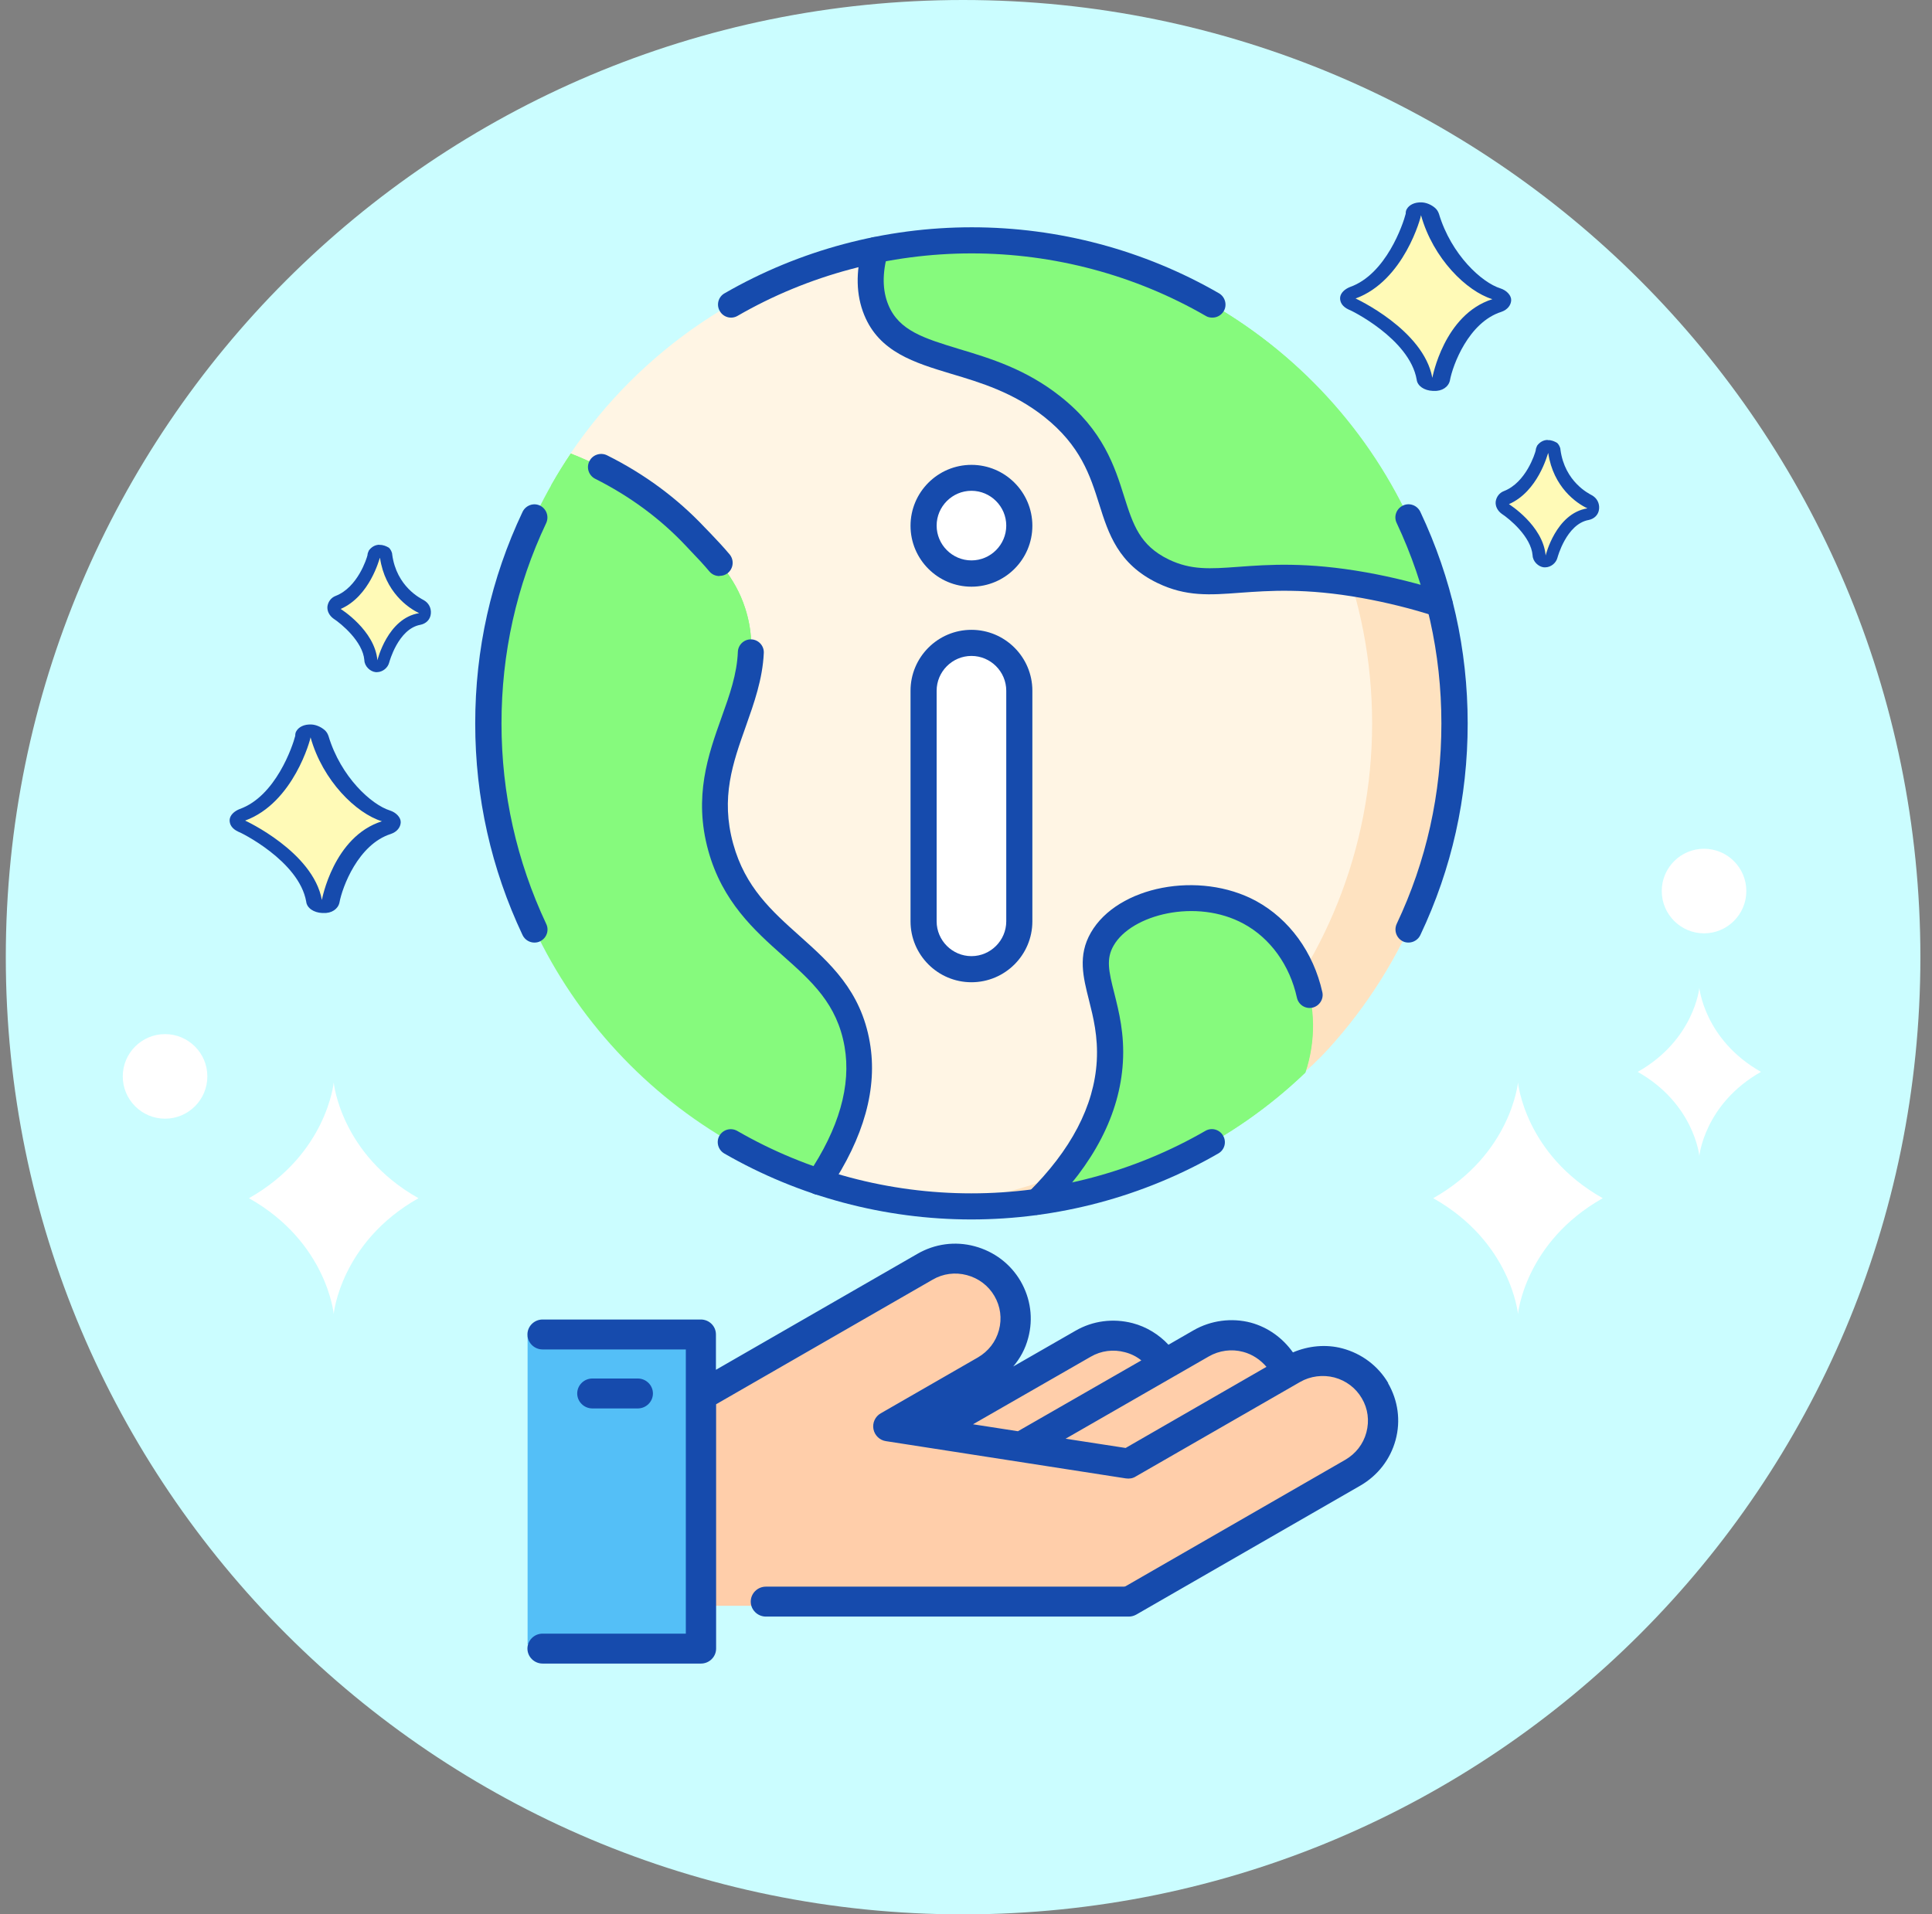 <svg width="111" height="110" viewBox="0 0 111 110" fill="none" xmlns="http://www.w3.org/2000/svg">
<rect x="0" y="0" width="111" height="110" fill="#808080" stroke="none"/>
<g clip-path="url(#clip0_34194_196669)">
<path d="M55.333 110C85.713 110 110.333 85.38 110.333 55C110.333 24.62 85.713 0 55.333 0C24.953 0 0.333 24.62 0.333 55C0.333 85.38 24.953 110 55.333 110Z" fill="#CBFDFF"/>
<path d="M24.043 68.849C19.563 71.379 19.173 75.499 19.173 75.499C19.173 75.499 18.783 71.369 14.303 68.849C18.783 66.319 19.173 62.199 19.173 62.199C19.173 62.199 19.563 66.329 24.043 68.849Z" fill="white"/>
<path d="M9.483 64.28C10.823 64.28 11.913 63.19 11.913 61.85C11.913 60.51 10.823 59.42 9.483 59.42C8.143 59.42 7.053 60.51 7.053 61.85C7.053 63.19 8.143 64.28 9.483 64.28Z" fill="white"/>
<path d="M92.083 68.849C87.603 71.379 87.213 75.499 87.213 75.499C87.213 75.499 86.823 71.369 82.343 68.849C86.823 66.319 87.213 62.199 87.213 62.199C87.213 62.199 87.603 66.329 92.083 68.849Z" fill="white"/>
<path d="M97.903 53.63C99.243 53.63 100.333 52.539 100.333 51.2C100.333 49.859 99.243 48.77 97.903 48.77C96.563 48.77 95.473 49.859 95.473 51.2C95.473 52.539 96.563 53.63 97.903 53.63Z" fill="white"/>
<path d="M101.173 61.59C97.923 63.43 97.633 66.42 97.633 66.42C97.633 66.42 97.343 63.43 94.093 61.59C97.343 59.75 97.633 56.76 97.633 56.76C97.633 56.76 97.923 59.75 101.173 61.59Z" fill="white"/>
<path d="M40.123 76.779H30.312V94.479H40.123V76.779Z" fill="#54BFF7"/>
<path d="M64.193 92.269H40.123L40.573 79.879C43.843 77.959 50.913 73.859 53.053 72.799C55.723 71.469 57.063 72.799 57.953 74.129C58.663 75.189 57.953 77.229 57.503 78.109L55.273 79.439L55.723 80.319C57.803 79.289 62.323 77.129 63.743 76.779C65.173 76.429 66.413 77.809 66.863 78.549C67.753 77.959 69.983 76.779 71.763 76.779C73.543 76.779 73.993 77.959 73.993 78.549C75.333 77.669 77.563 78.109 78.893 79.429C79.963 80.489 79.343 82.819 78.893 83.849L64.183 92.259L64.193 92.269Z" fill="#FFCEAA"/>
<path d="M36.643 80.929C37.123 80.929 37.513 80.539 37.513 80.069C37.513 79.599 37.123 79.209 36.643 79.209H34.033C33.553 79.209 33.163 79.599 33.163 80.069C33.163 80.539 33.553 80.929 34.033 80.929H36.643Z" fill="#164BAD"/>
<path d="M79.763 79.479C79.183 78.489 78.243 77.779 77.123 77.479C76.183 77.229 75.173 77.329 74.283 77.709C73.693 76.879 72.853 76.269 71.863 75.999C70.763 75.709 69.563 75.869 68.573 76.439L67.133 77.269C66.583 76.679 65.873 76.239 65.073 76.029C63.953 75.739 62.783 75.889 61.783 76.469L58.213 78.519C58.613 78.049 58.913 77.499 59.073 76.879C59.373 75.769 59.213 74.609 58.633 73.609C58.053 72.619 57.113 71.909 55.993 71.609C54.873 71.309 53.703 71.469 52.703 72.049L41.133 78.709V76.679C41.133 76.199 40.743 75.819 40.263 75.819H31.173C30.693 75.819 30.303 76.209 30.303 76.679C30.303 77.149 30.693 77.539 31.173 77.539H39.403V93.869H31.173C30.693 93.869 30.303 94.259 30.303 94.729C30.303 95.199 30.693 95.589 31.173 95.589H40.273C40.753 95.589 41.143 95.199 41.143 94.729V80.689L53.583 73.529C54.183 73.179 54.883 73.089 55.553 73.269C56.223 73.449 56.783 73.869 57.133 74.469C57.483 75.069 57.573 75.759 57.393 76.429C57.213 77.099 56.783 77.649 56.183 77.999L50.603 81.209C50.283 81.389 50.113 81.759 50.183 82.119C50.253 82.479 50.543 82.759 50.903 82.809L64.683 84.949C64.883 84.979 65.083 84.949 65.253 84.839L74.693 79.409C75.283 79.069 76.003 78.979 76.663 79.149C77.333 79.329 77.893 79.749 78.243 80.349C78.593 80.939 78.683 81.639 78.503 82.309C78.323 82.979 77.893 83.529 77.293 83.879L64.663 91.149C64.663 91.149 64.613 91.159 64.583 91.169H64.563H44.003C43.523 91.169 43.133 91.559 43.133 92.029C43.133 92.499 43.523 92.889 44.003 92.889H64.813C64.813 92.889 64.843 92.889 64.853 92.889C65.003 92.889 65.153 92.849 65.293 92.769L78.163 85.359C79.163 84.779 79.883 83.849 80.183 82.739C80.483 81.629 80.323 80.469 79.743 79.469L79.763 79.479ZM62.663 77.959C63.263 77.609 63.963 77.519 64.633 77.699C64.983 77.789 65.303 77.949 65.573 78.169L58.483 82.239L55.903 81.839L62.663 77.959ZM64.663 83.199L61.223 82.669L69.453 77.939C70.043 77.599 70.763 77.499 71.423 77.679C71.953 77.819 72.413 78.129 72.763 78.539L64.673 83.199H64.663Z" fill="#164BAD"/>
<path d="M82.273 22.091C82.033 22.081 81.863 21.931 81.813 21.741C81.353 19.201 77.683 17.481 77.623 17.431C77.443 17.371 77.393 17.231 77.403 17.091C77.403 16.951 77.533 16.821 77.653 16.781C80.143 15.881 81.093 12.491 81.163 12.311C81.163 12.221 81.233 12.131 81.353 12.041C81.413 12.001 81.533 11.961 81.653 11.961C81.713 11.961 81.773 11.961 81.893 12.021C82.013 12.081 82.123 12.171 82.123 12.261C82.773 14.581 84.593 16.391 85.943 16.831C86.123 16.891 86.233 17.031 86.223 17.171C86.223 17.311 86.153 17.451 85.963 17.531C83.473 18.331 82.763 21.741 82.763 21.741C82.693 21.971 82.503 22.101 82.273 22.091Z" fill="#FFFAB7"/>
<path d="M81.643 12.37C82.343 14.87 84.273 16.741 85.743 17.191C82.953 18.07 82.293 21.71 82.293 21.71C81.783 18.941 77.883 17.151 77.883 17.151C80.673 16.131 81.643 12.46 81.643 12.361V12.37ZM81.683 11.63C81.263 11.611 80.963 11.78 80.833 12.001C80.773 12.091 80.763 12.181 80.763 12.28C80.613 12.88 79.633 15.761 77.563 16.491C77.263 16.61 77.013 16.831 76.993 17.11C76.983 17.39 77.143 17.631 77.493 17.791C77.553 17.791 80.983 19.46 81.393 21.811C81.433 22.18 81.833 22.441 82.313 22.46H82.373C82.853 22.491 83.223 22.23 83.303 21.86C83.463 20.98 84.373 18.52 86.253 17.921C86.613 17.8 86.813 17.53 86.823 17.25C86.833 16.971 86.553 16.68 86.203 16.57C85.143 16.241 83.383 14.65 82.673 12.29C82.623 12.15 82.563 12.05 82.453 11.95C82.223 11.751 81.933 11.64 81.693 11.63H81.683Z" fill="#164BAD"/>
<path d="M18.473 52.091C18.233 52.081 18.063 51.931 18.013 51.741C17.553 49.201 13.883 47.481 13.823 47.431C13.643 47.371 13.593 47.231 13.603 47.091C13.603 46.951 13.733 46.821 13.853 46.781C16.343 45.881 17.293 42.491 17.363 42.311C17.363 42.221 17.433 42.131 17.553 42.041C17.613 42.001 17.733 41.961 17.853 41.961C17.913 41.961 17.973 41.961 18.093 42.021C18.213 42.081 18.323 42.171 18.323 42.261C18.973 44.581 20.793 46.391 22.143 46.831C22.323 46.891 22.433 47.031 22.423 47.171C22.423 47.311 22.353 47.451 22.163 47.531C19.673 48.331 18.963 51.741 18.963 51.741C18.893 51.971 18.703 52.101 18.473 52.091Z" fill="#FFFAB7"/>
<path d="M17.843 42.37C18.543 44.87 20.473 46.74 21.943 47.191C19.153 48.071 18.493 51.711 18.493 51.711C17.983 48.941 14.083 47.151 14.083 47.151C16.873 46.13 17.843 42.461 17.843 42.361V42.37ZM17.883 41.63C17.463 41.611 17.163 41.781 17.033 42.001C16.973 42.09 16.963 42.181 16.963 42.281C16.813 42.88 15.833 45.761 13.763 46.49C13.463 46.611 13.213 46.831 13.193 47.111C13.183 47.391 13.343 47.63 13.693 47.791C13.753 47.791 17.183 49.461 17.593 51.81C17.633 52.181 18.033 52.441 18.513 52.461H18.573C19.053 52.49 19.423 52.23 19.503 51.861C19.663 50.98 20.573 48.52 22.453 47.92C22.813 47.8 23.013 47.531 23.023 47.251C23.033 46.971 22.753 46.681 22.403 46.571C21.343 46.24 19.583 44.651 18.873 42.291C18.823 42.151 18.763 42.05 18.653 41.95C18.423 41.751 18.133 41.641 17.893 41.63H17.883Z" fill="#164BAD"/>
<path d="M88.733 32.23C88.553 32.23 88.413 32.06 88.413 31.89C88.313 30.38 86.493 29.2 86.443 29.2C86.303 29.12 86.253 28.98 86.293 28.85C86.293 28.72 86.373 28.58 86.503 28.53C87.993 27.94 88.553 26.05 88.543 25.92C88.543 25.83 88.623 25.74 88.713 25.65C88.753 25.6 88.843 25.6 88.893 25.6C88.983 25.6 89.033 25.64 89.113 25.64C89.203 25.68 89.253 25.81 89.253 25.9C89.553 27.94 91.093 28.68 91.273 28.77C91.413 28.85 91.503 28.98 91.463 29.16C91.423 29.34 91.343 29.43 91.163 29.48C89.613 29.71 89.063 31.87 89.073 31.92C89.073 32.14 88.953 32.28 88.733 32.24V32.23Z" fill="#FFFAB7"/>
<path d="M88.953 26.039C89.243 27.989 90.573 28.919 91.203 29.209C89.383 29.499 88.803 31.919 88.803 31.919C88.653 30.189 86.693 28.969 86.693 28.969C88.363 28.239 88.903 26.129 88.943 26.039H88.953ZM88.923 25.279C88.653 25.279 88.443 25.429 88.313 25.609C88.273 25.699 88.233 25.789 88.233 25.879C88.193 26.059 87.673 27.729 86.403 28.219C86.143 28.319 85.973 28.549 85.933 28.819C85.903 29.089 86.043 29.349 86.273 29.519C86.733 29.819 87.963 30.839 88.053 31.909C88.063 32.269 88.393 32.569 88.703 32.599C88.703 32.599 88.733 32.599 88.793 32.599C89.103 32.589 89.403 32.359 89.483 32.039C89.483 32.039 89.993 30.109 91.273 29.879C91.583 29.819 91.843 29.589 91.873 29.239C91.903 28.929 91.763 28.619 91.443 28.449C91.303 28.369 89.903 27.699 89.653 25.839C89.653 25.709 89.553 25.529 89.463 25.449C89.323 25.369 89.143 25.279 88.923 25.289V25.279Z" fill="#164BAD"/>
<path d="M21.603 38.261C21.423 38.261 21.283 38.091 21.283 37.921C21.183 36.411 19.363 35.231 19.313 35.231C19.173 35.151 19.123 35.011 19.163 34.881C19.163 34.751 19.243 34.611 19.373 34.561C20.863 33.971 21.423 32.081 21.413 31.951C21.413 31.861 21.493 31.771 21.583 31.681C21.623 31.631 21.713 31.631 21.763 31.631C21.853 31.631 21.903 31.671 21.983 31.671C22.073 31.711 22.123 31.841 22.123 31.931C22.423 33.971 23.963 34.711 24.143 34.801C24.283 34.881 24.373 35.011 24.333 35.191C24.293 35.371 24.213 35.461 24.033 35.511C22.483 35.741 21.933 37.901 21.943 37.951C21.943 38.171 21.823 38.311 21.603 38.271V38.261Z" fill="#FFFAB7"/>
<path d="M21.833 32.061C22.123 34.011 23.453 34.941 24.083 35.231C22.263 35.521 21.683 37.941 21.683 37.941C21.533 36.211 19.573 34.991 19.573 34.991C21.243 34.261 21.783 32.151 21.823 32.061H21.833ZM21.803 31.301C21.533 31.301 21.323 31.451 21.193 31.631C21.153 31.721 21.113 31.811 21.113 31.901C21.073 32.081 20.553 33.751 19.283 34.241C19.023 34.341 18.853 34.571 18.813 34.841C18.783 35.111 18.923 35.371 19.153 35.541C19.613 35.841 20.843 36.861 20.933 37.931C20.943 38.291 21.273 38.591 21.583 38.621C21.583 38.621 21.613 38.621 21.673 38.621C21.983 38.611 22.283 38.381 22.363 38.061C22.363 38.061 22.873 36.131 24.153 35.901C24.463 35.841 24.723 35.611 24.753 35.261C24.783 34.951 24.643 34.641 24.323 34.471C24.183 34.391 22.783 33.721 22.533 31.861C22.533 31.731 22.433 31.551 22.343 31.471C22.203 31.391 22.023 31.301 21.803 31.311V31.301Z" fill="#164BAD"/>
<path d="M83.563 41.569C83.563 45.809 82.613 49.819 80.913 53.41C76.983 61.73 69.043 67.309 59.583 68.59C58.353 68.76 57.083 69.32 55.803 69.32C52.743 69.32 49.793 68.82 47.033 67.909C36.003 64.24 30.283 53.83 30.283 41.569C30.283 35.83 29.783 30.5 32.773 26.07C36.773 20.14 43.003 15.839 50.253 14.37C52.043 14.009 53.353 15.069 55.253 15.069C68.213 15.069 79.633 22.7 82.693 34.709C83.253 36.9 83.543 39.2 83.543 41.569" fill="#FFF5E4"/>
<path d="M55.813 13.929C55.013 13.929 54.223 13.849 53.443 13.919C67.663 15.119 78.833 27.039 78.833 41.569C78.833 56.099 67.663 68.019 53.443 69.219C54.223 69.289 55.013 69.319 55.813 69.319C57.093 69.319 58.353 69.229 59.593 69.069C62.713 68.649 65.523 67.199 68.213 65.829C71.213 64.309 74.043 62.759 76.293 60.299C80.803 55.359 83.563 48.789 83.563 41.579C83.563 39.209 83.263 36.919 82.713 34.719C81.283 29.099 77.963 24.959 73.693 21.299C68.843 17.139 62.713 13.939 55.813 13.939" fill="#FEE2C0"/>
<path d="M55.813 13.82C53.913 13.82 52.063 14.011 50.273 14.37C50.023 15.261 49.823 16.55 50.333 17.811C51.693 21.12 56.313 20.101 60.443 23.36C64.983 26.951 62.863 30.921 66.823 32.821C69.753 34.23 71.743 32.441 78.363 33.62C80.233 33.95 81.733 34.391 82.703 34.7C79.653 22.691 68.763 13.81 55.803 13.81" fill="#86FA7D"/>
<g style="mix-blend-mode:multiply">
<path d="M77.643 33.51C77.883 33.55 78.123 33.59 78.373 33.63C80.243 33.96 81.743 34.4 82.713 34.71C79.703 22.86 68.273 12.7 53.473 13.92C53.473 13.92 53.463 13.92 53.453 13.92C64.923 14.89 74.413 22.84 77.643 33.51Z" fill="#86FA7D"/>
</g>
<path d="M41.423 48.67C39.864 42.99 44.423 39.961 42.813 34.95C42.214 33.09 41.053 32.001 39.944 30.831C37.703 28.451 35.123 26.98 32.794 26.061C29.814 30.491 28.064 35.821 28.064 41.56C28.064 53.821 36.014 64.231 47.053 67.901C48.614 65.581 49.764 62.831 49.264 60.011C48.334 54.691 42.944 54.221 41.423 48.67Z" fill="#86FA7D"/>
<g style="mix-blend-mode:multiply">
<path d="M49.263 60.011C48.333 54.691 42.943 54.221 41.423 48.67C39.863 42.99 44.423 39.961 42.813 34.95C42.213 33.09 41.053 32.001 39.943 30.831C37.703 28.451 35.123 26.98 32.793 26.061C32.393 26.651 32.013 27.27 31.663 27.89C32.883 28.671 34.093 29.631 35.213 30.831C36.323 32.001 37.483 33.09 38.083 34.95C39.693 39.961 35.133 42.98 36.693 48.67C38.223 54.211 43.603 54.691 44.533 60.011C44.923 62.221 44.303 64.381 43.273 66.32C44.483 66.941 45.743 67.461 47.053 67.901C48.613 65.581 49.763 62.831 49.263 60.011Z" fill="#86FA7D"/>
</g>
<path d="M71.812 52.441C68.782 50.801 64.603 51.771 63.333 53.981C62.222 55.901 63.972 57.641 63.773 61.031C63.562 64.511 61.443 67.251 59.602 69.071C65.543 68.261 70.882 65.581 75.002 61.631C76.233 57.921 74.772 54.041 71.812 52.441Z" fill="#86FA7D"/>
<g style="mix-blend-mode:multiply">
<path d="M71.813 52.44C70.013 51.46 67.803 51.41 66.043 51.99C66.393 52.11 66.743 52.26 67.073 52.44C67.813 52.84 68.453 53.38 68.993 54.03C71.463 57.02 70.793 61.48 67.683 63.81C65.663 65.32 63.423 66.57 61.023 67.49C60.553 68.08 60.053 68.6 59.583 69.07C65.523 68.26 70.863 65.58 74.983 61.63C76.213 57.92 74.753 54.04 71.793 52.44" fill="#86FA7D"/>
</g>
<path d="M53.063 30.199C53.063 31.719 54.294 32.949 55.813 32.949C57.334 32.949 58.563 31.719 58.563 30.199C58.563 28.679 57.334 27.449 55.813 27.449C54.294 27.449 53.063 28.679 53.063 30.199Z" fill="white"/>
<path d="M53.063 52.93V39.68C53.063 38.16 54.294 36.93 55.813 36.93C57.334 36.93 58.563 38.16 58.563 39.68V52.93C58.563 54.45 57.334 55.68 55.813 55.68C54.294 55.68 53.063 54.45 53.063 52.93Z" fill="white"/>
<path d="M69.643 18.25C69.513 18.25 69.383 18.221 69.273 18.151C65.203 15.8 60.543 14.56 55.823 14.56C51.103 14.56 46.443 15.8 42.373 18.151C42.013 18.36 41.553 18.23 41.353 17.87C41.143 17.511 41.273 17.05 41.633 16.851C45.933 14.37 50.843 13.06 55.833 13.06C60.823 13.06 65.733 14.37 70.033 16.851C70.393 17.061 70.513 17.52 70.313 17.87C70.173 18.11 69.923 18.25 69.663 18.25H69.643Z" fill="#164BAD"/>
<path d="M30.703 54.161C30.423 54.161 30.153 54.001 30.023 53.731C28.223 49.921 27.303 45.831 27.303 41.571C27.303 37.311 28.213 33.231 30.023 29.411C30.203 29.041 30.643 28.871 31.023 29.051C31.393 29.231 31.553 29.671 31.383 30.051C29.673 33.661 28.813 37.541 28.813 41.571C28.813 45.601 29.683 49.471 31.383 53.091C31.563 53.461 31.403 53.911 31.023 54.091C30.923 54.141 30.813 54.161 30.703 54.161Z" fill="#164BAD"/>
<path d="M55.813 70.07C50.823 70.07 45.913 68.76 41.613 66.28C41.253 66.07 41.133 65.61 41.333 65.26C41.543 64.9 41.993 64.78 42.353 64.98C46.423 67.33 51.073 68.57 55.803 68.57C60.533 68.57 65.183 67.33 69.253 64.98C69.613 64.77 70.073 64.9 70.273 65.26C70.483 65.62 70.353 66.08 69.993 66.28C65.693 68.76 60.783 70.07 55.793 70.07H55.813Z" fill="#164BAD"/>
<path d="M80.923 54.16C80.813 54.16 80.703 54.14 80.603 54.09C80.233 53.91 80.073 53.47 80.243 53.09C81.953 49.48 82.813 45.6 82.813 41.57C82.813 37.54 81.943 33.67 80.243 30.05C80.063 29.68 80.223 29.23 80.603 29.05C80.973 28.87 81.423 29.03 81.603 29.41C83.403 33.22 84.323 37.31 84.323 41.57C84.323 45.83 83.413 49.91 81.603 53.73C81.473 54 81.203 54.16 80.923 54.16Z" fill="#164BAD"/>
<path d="M82.713 35.461C82.633 35.461 82.563 35.45 82.483 35.42C81.103 34.971 79.673 34.62 78.243 34.361C75.003 33.781 72.923 33.941 71.243 34.06C69.513 34.191 68.143 34.291 66.503 33.501C64.243 32.41 63.683 30.66 63.153 28.971C62.633 27.32 62.083 25.61 59.993 23.951C58.223 22.55 56.333 21.98 54.653 21.48C52.533 20.84 50.523 20.23 49.653 18.101C49.183 16.951 49.153 15.63 49.563 14.171C49.673 13.771 50.083 13.54 50.483 13.65C50.883 13.761 51.113 14.181 51.003 14.57C50.683 15.7 50.693 16.691 51.043 17.53C51.653 19 53.093 19.441 55.093 20.05C56.893 20.59 58.943 21.21 60.923 22.78C63.383 24.721 64.053 26.831 64.583 28.52C65.103 30.16 65.483 31.34 67.153 32.151C68.433 32.761 69.503 32.691 71.133 32.571C72.893 32.441 75.083 32.281 78.503 32.891C80.003 33.16 81.493 33.531 82.943 34.001C83.333 34.13 83.553 34.55 83.423 34.941C83.323 35.261 83.023 35.461 82.713 35.461Z" fill="#164BAD"/>
<path d="M47.043 68.659C46.903 68.659 46.753 68.619 46.623 68.529C46.283 68.299 46.193 67.829 46.423 67.489C48.203 64.849 48.913 62.369 48.523 60.139C48.093 57.689 46.653 56.399 44.973 54.909C43.343 53.459 41.503 51.809 40.693 48.879C39.833 45.769 40.693 43.359 41.453 41.229C41.913 39.949 42.343 38.739 42.393 37.449C42.413 37.039 42.763 36.719 43.173 36.739C43.583 36.759 43.903 37.109 43.883 37.519C43.813 39.029 43.323 40.399 42.853 41.729C42.103 43.839 41.393 45.829 42.123 48.479C42.813 50.989 44.343 52.349 45.953 53.789C47.673 55.329 49.463 56.919 49.973 59.889C50.433 62.509 49.643 65.349 47.643 68.329C47.503 68.539 47.263 68.659 47.023 68.659H47.043Z" fill="#164BAD"/>
<path d="M41.333 33.1C41.113 33.1 40.903 33.01 40.753 32.83C40.423 32.44 40.083 32.07 39.713 31.69L39.393 31.35C37.933 29.8 36.183 28.51 34.193 27.51C33.823 27.32 33.673 26.87 33.863 26.5C34.043 26.13 34.503 25.98 34.873 26.16C37.023 27.23 38.913 28.63 40.493 30.31L40.813 30.64C41.183 31.03 41.563 31.43 41.923 31.86C42.183 32.18 42.143 32.65 41.823 32.92C41.683 33.04 41.513 33.09 41.343 33.09L41.333 33.1Z" fill="#164BAD"/>
<path d="M59.593 69.809C59.403 69.809 59.203 69.74 59.063 69.59C58.773 69.299 58.773 68.82 59.063 68.529C61.533 66.09 62.863 63.55 63.013 60.969C63.093 59.559 62.813 58.45 62.563 57.459C62.233 56.15 61.913 54.91 62.673 53.59C64.213 50.91 68.913 50.01 72.163 51.77C74.073 52.809 75.463 54.719 75.973 57.01C76.063 57.41 75.803 57.809 75.403 57.9C74.993 57.989 74.603 57.73 74.513 57.33C74.103 55.459 72.983 53.91 71.453 53.08C68.733 51.599 65.003 52.55 63.983 54.33C63.543 55.09 63.693 55.789 64.023 57.08C64.283 58.12 64.613 59.41 64.513 61.05C64.333 64.01 62.853 66.879 60.113 69.579C59.963 69.719 59.773 69.799 59.583 69.799L59.593 69.809Z" fill="#164BAD"/>
<path d="M55.813 33.711C53.883 33.711 52.313 32.141 52.313 30.211C52.313 28.281 53.883 26.711 55.813 26.711C57.743 26.711 59.313 28.281 59.313 30.211C59.313 32.141 57.743 33.711 55.813 33.711ZM55.813 28.201C54.714 28.201 53.813 29.101 53.813 30.201C53.813 31.301 54.714 32.201 55.813 32.201C56.913 32.201 57.813 31.301 57.813 30.201C57.813 29.101 56.913 28.201 55.813 28.201Z" fill="#164BAD"/>
<path d="M55.813 56.44C53.883 56.44 52.313 54.87 52.313 52.94V39.69C52.313 37.76 53.883 36.19 55.813 36.19C57.743 36.19 59.313 37.76 59.313 39.69V52.94C59.313 54.87 57.743 56.44 55.813 56.44ZM55.813 37.69C54.714 37.69 53.813 38.59 53.813 39.69V52.94C53.813 54.039 54.714 54.94 55.813 54.94C56.913 54.94 57.813 54.039 57.813 52.94V39.69C57.813 38.59 56.913 37.69 55.813 37.69Z" fill="#164BAD"/>
</g>
<defs>
<clipPath id="clip0_34194_196669">
<rect width="110" height="110" fill="white" transform="translate(0.333)"/>
</clipPath>
</defs>
</svg>

